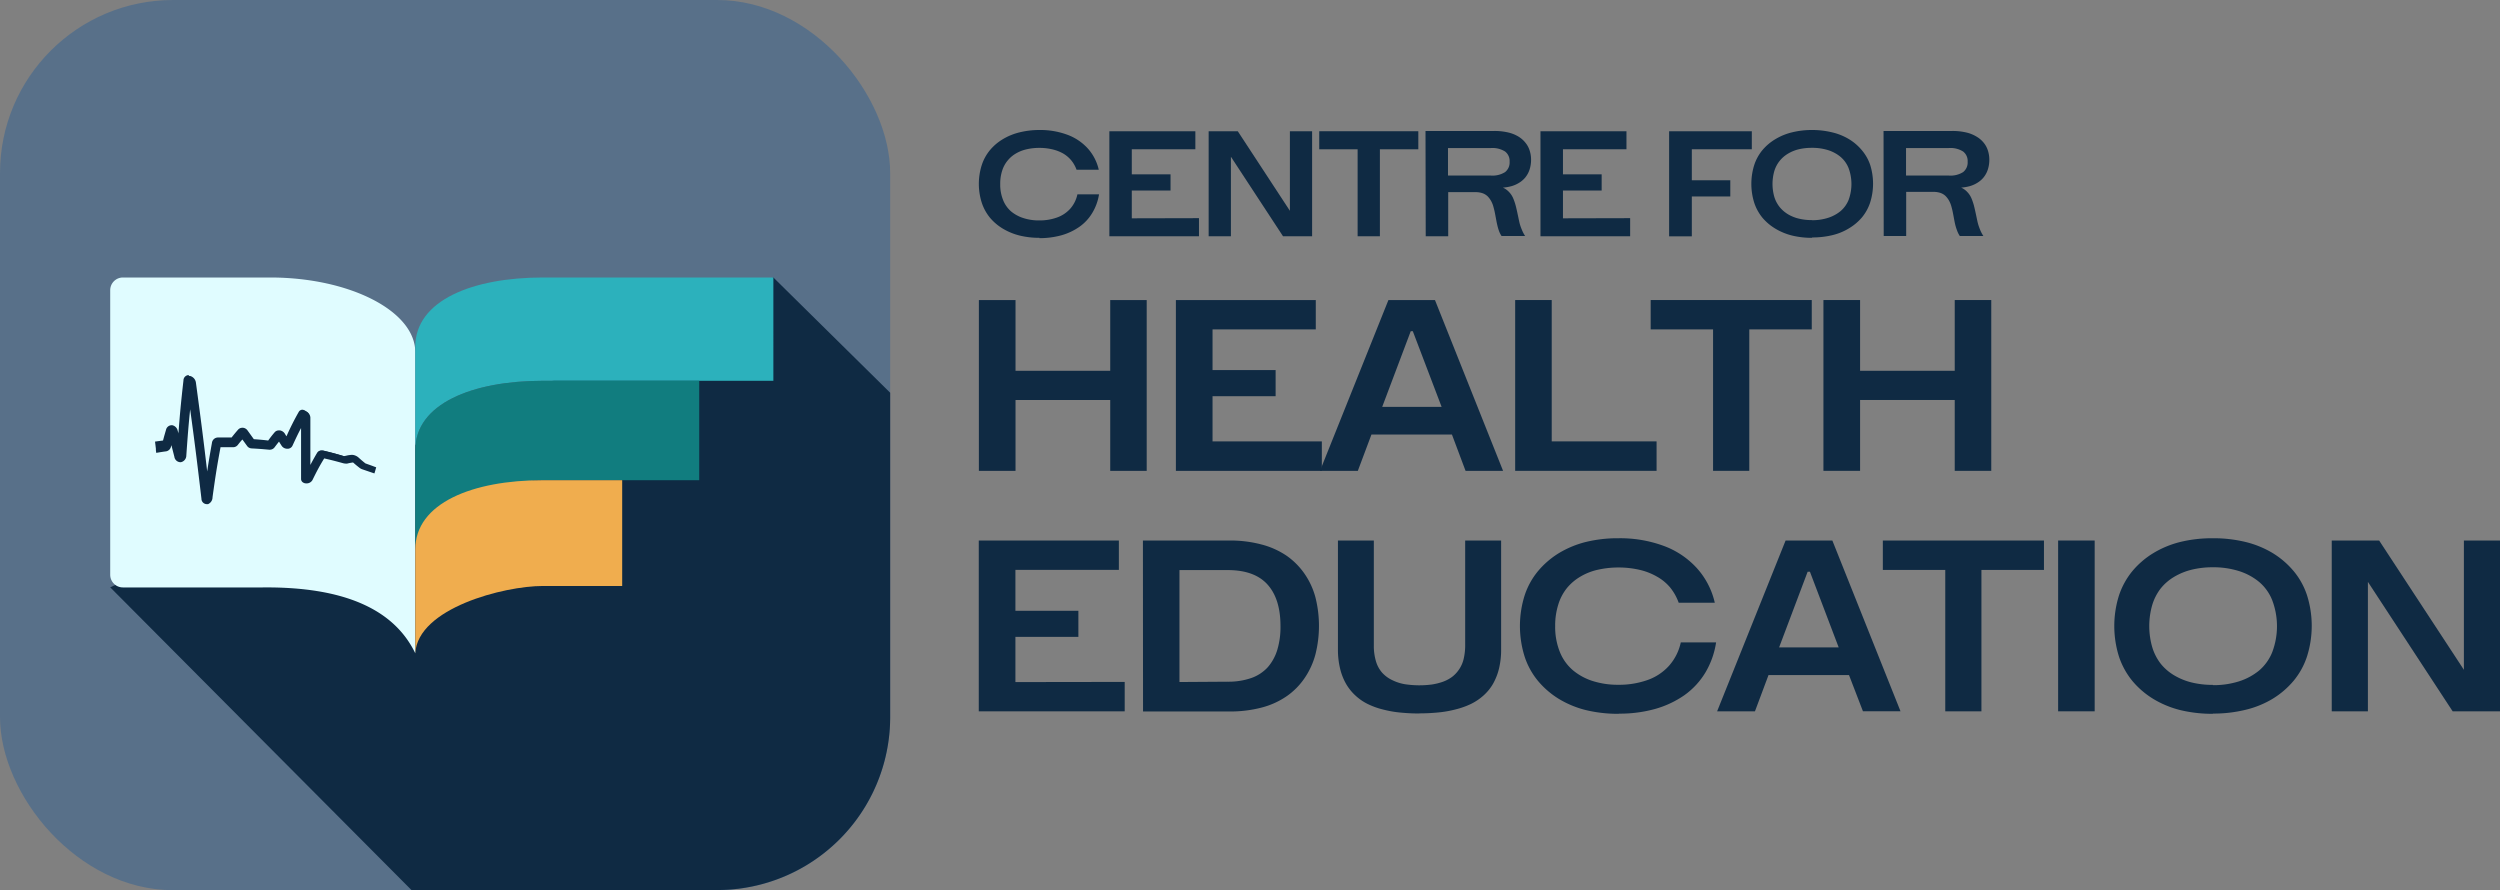 <svg id="Layer_2" data-name="Layer 2" xmlns="http://www.w3.org/2000/svg" width="462.52" height="164.69" viewBox="0 0 462.52 164.69"><rect x="0" y="0" width="462.52" height="164.69" fill="#808080" stroke="none"/><rect width="164.69" height="164.69" rx="32.03" fill="#587089"/><path d="M164.69,72.66v60a32,32,0,0,1-32,32H76.12l-55.73-56L143.08,51.34Z" fill="#0f2a43"/><path d="M50,51.34H22.74a2.35,2.35,0,0,0-2.35,2.35v52.64a2.35,2.35,0,0,0,2.35,2.35H48.61c14.76-.14,24.21,3.88,28.22,12.18V65.15C76.82,57.52,64.63,51.34,50,51.34Z" fill="#e0fcff"/><path d="M100.43,51.34c-13,0-23.6,4.23-23.6,12.81V83.26c0-8.58,10.6-12.81,23.6-12.81h42.65V51.34Z" fill="#2cb1bc"/><path d="M76.83,83.26v18.39c0-8.58,16.29-12.81,23.6-12.81h28.93V70.45H100.43C87.43,70.45,76.83,74.68,76.83,83.26Z" fill="#117d7f"/><path d="M76.83,101.65v19.21h0c.45-8.34,16.39-12.45,23.6-12.45h14.68V88.84H100.43C87.43,88.84,76.83,93.07,76.83,101.65Z" fill="#f0ad4e"/><path d="M212.15,55.51v31.6H205.4V74H187.88V87.11H181.1V55.51h6.78V68.6H205.4V55.51Z" fill="#0f2a43"/><path d="M244.55,81.66v5.45h-27V55.51h25.88v5.43H224.33v7.53H236V73.3H224.33v8.36Z" fill="#0f2a43"/><path d="M268.62,80.39H253.73l-2.52,6.72h-7l12.66-31.6h8.61l12.6,31.6h-6.94Zm-1.91-5.12-5.33-14H261l-5.28,14Z" fill="#0f2a43"/><path d="M306.48,81.66v5.45H280.32V55.51h6.76V81.66Z" fill="#0f2a43"/><path d="M335.19,60.94H323.63V87.11h-6.7V60.94H305.39V55.51h29.8Z" fill="#0f2a43"/><path d="M368.4,55.51v31.6h-6.76V74H344.13V87.11h-6.78V55.51h6.78V68.6h17.51V55.51Z" fill="#0f2a43"/><path d="M208.08,126.16v5.44h-27V100H207v5.43H187.86V113h11.65v4.83H187.86v8.36Z" fill="#0f2a43"/><path d="M211.45,100h16a22.48,22.48,0,0,1,6,.75,14.93,14.93,0,0,1,4.66,2.12,13.31,13.31,0,0,1,3.26,3.31,14,14,0,0,1,2,4.35,21.61,21.61,0,0,1,0,10.52,14.28,14.28,0,0,1-2,4.39,12.86,12.86,0,0,1-3.26,3.32,14.6,14.6,0,0,1-4.64,2.13,22.9,22.9,0,0,1-6,.74h-16Zm15.66,26.12a12.94,12.94,0,0,0,4.39-.68,7.49,7.49,0,0,0,3.05-2,8.73,8.73,0,0,0,1.77-3.25,14.53,14.53,0,0,0,.58-4.38c0-3.35-.81-5.91-2.41-7.68s-4.05-2.66-7.36-2.66h-8.92v20.71Z" fill="#0f2a43"/><path d="M262.57,132a34.43,34.43,0,0,1-3.49-.17,19.89,19.89,0,0,1-3.19-.56,13.94,13.94,0,0,1-2.8-1,9.46,9.46,0,0,1-2.29-1.56,9.16,9.16,0,0,1-1.75-2.16,10.66,10.66,0,0,1-1.12-2.85,14.75,14.75,0,0,1-.4-3.58V100h6.64V119.4a9.91,9.91,0,0,0,.41,3,5.53,5.53,0,0,0,1.17,2.1,6,6,0,0,0,1.83,1.33,8.45,8.45,0,0,0,2.31.75,17.79,17.79,0,0,0,5,.06,11.25,11.25,0,0,0,2-.49,6.75,6.75,0,0,0,1.73-.9,5.89,5.89,0,0,0,2.16-3.31,10.86,10.86,0,0,0,.29-2.53V100h6.65V120.1a14.77,14.77,0,0,1-.39,3.58,11,11,0,0,1-1.12,2.85,8.77,8.77,0,0,1-1.77,2.16,10.1,10.1,0,0,1-2.33,1.56,14.71,14.71,0,0,1-2.83,1,19.82,19.82,0,0,1-3.2.56c-1.1.11-2.27.17-3.52.17Z" fill="#0f2a43"/><path d="M299.43,132.06a25.2,25.2,0,0,1-6-.68,18.1,18.1,0,0,1-5-2.06,15.84,15.84,0,0,1-3.86-3.31,13.76,13.76,0,0,1-2.5-4.53,18.85,18.85,0,0,1,0-11.32,13.76,13.76,0,0,1,2.5-4.53,15.84,15.84,0,0,1,3.86-3.31,18.1,18.1,0,0,1,5-2.06,24.7,24.7,0,0,1,6-.68,23.33,23.33,0,0,1,8.25,1.37,15.56,15.56,0,0,1,6.18,4.08,14.29,14.29,0,0,1,3.39,6.48h-6.68a9.62,9.62,0,0,0-1.62-2.87,8.76,8.76,0,0,0-2.47-2,11.52,11.52,0,0,0-3.21-1.23,17,17,0,0,0-3.8-.42,17.32,17.32,0,0,0-3.87.42,10.94,10.94,0,0,0-3.25,1.29,9.35,9.35,0,0,0-2.49,2.14,9.05,9.05,0,0,0-1.58,3.06,12.78,12.78,0,0,0-.56,3.93,12.38,12.38,0,0,0,.87,4.8A8.69,8.69,0,0,0,291,124a10.81,10.81,0,0,0,3.68,2,15.31,15.31,0,0,0,4.73.69,15.78,15.78,0,0,0,5.34-.86,9.69,9.69,0,0,0,4-2.62,9.52,9.52,0,0,0,2.21-4.36h6.53a15.38,15.38,0,0,1-2,5.61,14,14,0,0,1-3.87,4.16,18,18,0,0,1-5.41,2.54,24.25,24.25,0,0,1-6.67.87Z" fill="#0f2a43"/><path d="M342.08,124.89H327.19l-2.51,6.71h-7L330.35,100H339l12.61,31.59h-6.95Zm-1.91-5.12-5.32-14h-.42l-5.28,14Z" fill="#0f2a43"/><path d="M378.15,105.44H366.58V131.6h-6.69V105.44H348.34V100h29.81Z" fill="#0f2a43"/><path d="M380.77,100h6.76V131.6h-6.76Z" fill="#0f2a43"/><path d="M409.4,132.06a25.27,25.27,0,0,1-6-.68,18,18,0,0,1-5-2.06,15.7,15.7,0,0,1-3.87-3.31,14.13,14.13,0,0,1-2.5-4.53,18.85,18.85,0,0,1,0-11.32,14.13,14.13,0,0,1,2.5-4.53,15.7,15.7,0,0,1,3.87-3.31,18,18,0,0,1,5-2.06,24.75,24.75,0,0,1,6-.68,25.09,25.09,0,0,1,6,.68,18,18,0,0,1,5.06,2.06,15.84,15.84,0,0,1,3.86,3.31,13.66,13.66,0,0,1,2.5,4.51,18.75,18.75,0,0,1,0,11.29,13.71,13.71,0,0,1-2.5,4.54,15.84,15.84,0,0,1-3.86,3.31,17.67,17.67,0,0,1-5.06,2.05,25.08,25.08,0,0,1-6,.69Zm0-5.3a15.7,15.7,0,0,0,4.79-.69,11.26,11.26,0,0,0,3.74-2,8.67,8.67,0,0,0,2.45-3.41,13.56,13.56,0,0,0,0-9.61,8.53,8.53,0,0,0-2.45-3.41,11.1,11.1,0,0,0-3.74-2,15.74,15.74,0,0,0-4.81-.69,16.32,16.32,0,0,0-3.87.44,11.9,11.9,0,0,0-3.24,1.31,9.24,9.24,0,0,0-2.5,2.14,9.42,9.42,0,0,0-1.58,3.06,14.07,14.07,0,0,0,0,7.86,9.42,9.42,0,0,0,1.58,3.06,9.24,9.24,0,0,0,2.5,2.14,11.9,11.9,0,0,0,3.24,1.31,16.32,16.32,0,0,0,3.87.44Z" fill="#0f2a43"/><path d="M462.52,100V131.6h-8.76l-15.68-23.95V131.6h-6.69V100h8.77l15.68,23.92V100Z" fill="#0f2a43"/><path d="M192.32,44a15.33,15.33,0,0,1-3.67-.42,11.41,11.41,0,0,1-3.1-1.27,9.5,9.5,0,0,1-2.37-2,8.6,8.6,0,0,1-1.54-2.79,11.48,11.48,0,0,1,0-7,8.45,8.45,0,0,1,1.54-2.78,9.34,9.34,0,0,1,2.37-2,11.09,11.09,0,0,1,3.1-1.26,15.32,15.32,0,0,1,3.67-.43,14.41,14.41,0,0,1,5.07.85,9.6,9.6,0,0,1,3.8,2.5,8.82,8.82,0,0,1,2.09,4h-4.11a5.94,5.94,0,0,0-1-1.76,5.7,5.7,0,0,0-1.53-1.27,7.46,7.46,0,0,0-2-.75,10.16,10.16,0,0,0-2.34-.26,10.37,10.37,0,0,0-2.37.26,6.91,6.91,0,0,0-2,.79,5.57,5.57,0,0,0-1.53,1.32,5.49,5.49,0,0,0-1,1.88,7.69,7.69,0,0,0-.35,2.42,7.57,7.57,0,0,0,.54,3,5.42,5.42,0,0,0,1.49,2.1,6.78,6.78,0,0,0,2.27,1.22,9.15,9.15,0,0,0,2.9.43,9.48,9.48,0,0,0,3.28-.53,6,6,0,0,0,2.45-1.61,5.81,5.81,0,0,0,1.35-2.69h4a9.5,9.5,0,0,1-1.26,3.46,8.38,8.38,0,0,1-2.37,2.55,11,11,0,0,1-3.33,1.57,15.18,15.18,0,0,1-4.1.53Z" fill="#0f2a43"/><path d="M221.82,40.36v3.35H205.24V24.28h15.91v3.34H209.39v4.63h7.17v3h-7.17v5.14Z" fill="#0f2a43"/><path d="M242.75,24.28V43.71h-5.38L227.73,29V43.71h-4.12V24.28H229L238.64,39V24.28Z" fill="#0f2a43"/><path d="M262.4,27.62h-7.11V43.71h-4.12V27.62h-7.1V24.28H262.4Z" fill="#0f2a43"/><path d="M263.73,24.23h12.73a11,11,0,0,1,2.53.27,6.47,6.47,0,0,1,1.92.76,4.84,4.84,0,0,1,1.31,1.15,4.26,4.26,0,0,1,.78,1.45,5.37,5.37,0,0,1,.26,1.65,5.83,5.83,0,0,1-.28,1.87,4.54,4.54,0,0,1-.77,1.43,4.47,4.47,0,0,1-1.15,1,5.45,5.45,0,0,1-1.42.63,7.88,7.88,0,0,1-1.59.27,3.46,3.46,0,0,1,1.14.82,3.84,3.84,0,0,1,.76,1.15,10.54,10.54,0,0,1,.46,1.34c.12.47.24,1,.34,1.47s.21,1,.31,1.47a8.12,8.12,0,0,0,.45,1.43,6.54,6.54,0,0,0,.65,1.27H277.8a4.32,4.32,0,0,1-.5-1A9.48,9.48,0,0,1,277,41.6c-.09-.37-.16-.77-.24-1.19s-.15-.82-.23-1.2-.18-.77-.29-1.14a4.58,4.58,0,0,0-.44-1,4,4,0,0,0-.62-.79,2.6,2.6,0,0,0-.92-.54,3.89,3.89,0,0,0-1.27-.19h-5.06v8.16h-4.16Zm12.09,8.25a4.36,4.36,0,0,0,2.63-.64,2.25,2.25,0,0,0,.84-1.92,2.21,2.21,0,0,0-.84-1.89,4.39,4.39,0,0,0-2.65-.64h-7.91v5.09Z" fill="#0f2a43"/><path d="M301.59,40.36v3.35H285V24.28h15.91v3.34H289.16v4.63h7.16v3h-7.16v5.14Z" fill="#0f2a43"/><path d="M313,27.62v5.73h7.12v3H313v7.37h-4.2V24.28h15.3v3.34Z" fill="#0f2a43"/><path d="M335.23,44a15.39,15.39,0,0,1-3.67-.42,11.22,11.22,0,0,1-3.09-1.27,9.55,9.55,0,0,1-2.38-2,8.6,8.6,0,0,1-1.54-2.79,11.69,11.69,0,0,1,0-7,8.45,8.45,0,0,1,1.54-2.78,9.39,9.39,0,0,1,2.38-2,10.9,10.9,0,0,1,3.09-1.26,15.38,15.38,0,0,1,3.67-.43,15.58,15.58,0,0,1,3.7.43A10.85,10.85,0,0,1,342,25.7a9.39,9.39,0,0,1,2.38,2A8.4,8.4,0,0,1,346,30.51a11.62,11.62,0,0,1,0,6.94,8.5,8.5,0,0,1-1.54,2.79,9.55,9.55,0,0,1-2.38,2,10.58,10.58,0,0,1-3.1,1.27,15.59,15.59,0,0,1-3.7.42Zm0-3.26a9.47,9.47,0,0,0,2.95-.43,7,7,0,0,0,2.3-1.22A5.36,5.36,0,0,0,342,37a8.5,8.5,0,0,0,0-5.91A5.32,5.32,0,0,0,340.49,29a6.87,6.87,0,0,0-2.3-1.23,9.8,9.8,0,0,0-3-.42,10.46,10.46,0,0,0-2.38.26,7.17,7.17,0,0,0-2,.81,5.77,5.77,0,0,0-1.54,1.32,5.67,5.67,0,0,0-1,1.88,8.75,8.75,0,0,0,0,4.83,5.67,5.67,0,0,0,1,1.88,6,6,0,0,0,1.54,1.32,7.15,7.15,0,0,0,2,.8,9.91,9.91,0,0,0,2.38.27Z" fill="#0f2a43"/><path d="M348.47,24.23H361.2a11,11,0,0,1,2.53.27,6.47,6.47,0,0,1,1.92.76A4.84,4.84,0,0,1,367,26.41a4.26,4.26,0,0,1,.78,1.45,5.37,5.37,0,0,1,.26,1.65,5.83,5.83,0,0,1-.28,1.87,4.54,4.54,0,0,1-.77,1.43,4.47,4.47,0,0,1-1.15,1,5.45,5.45,0,0,1-1.42.63,7.88,7.88,0,0,1-1.59.27,3.46,3.46,0,0,1,1.14.82,3.84,3.84,0,0,1,.76,1.15,10.54,10.54,0,0,1,.46,1.34c.12.47.24,1,.34,1.47s.21,1,.31,1.47a9.05,9.05,0,0,0,.45,1.43,6.54,6.54,0,0,0,.65,1.27h-4.36a4.32,4.32,0,0,1-.5-1,9.48,9.48,0,0,1-.35-1.11c-.09-.37-.16-.77-.24-1.19s-.15-.82-.23-1.2-.18-.77-.29-1.14a4.58,4.58,0,0,0-.44-1,4,4,0,0,0-.62-.79,2.6,2.6,0,0,0-.92-.54,3.89,3.89,0,0,0-1.27-.19h-5.06v8.16h-4.16Zm12.09,8.25a4.36,4.36,0,0,0,2.63-.64,2.25,2.25,0,0,0,.84-1.92,2.21,2.21,0,0,0-.84-1.89,4.39,4.39,0,0,0-2.65-.64h-7.91v5.09Z" fill="#0f2a43"/><path d="M38.17,93c-.36,0-.64-.31-.69-.77-.88-7.47-1.39-11.47-2.36-18.55-.42,3.68-.63,6.12-.94,10.57a1,1,0,0,1-.73,1L33.4,85l-.07.26a.9.9,0,0,1-.82-.77c-.31-1.24-.5-2-.78-3l-.32,1.14a.91.91,0,0,1-.69.71l-1.34.2-.26,0-.18-1.58,1.38-.18c.22-.83.35-1.28.6-2.12a.82.82,0,0,1,.77-.66h.11a1.05,1.05,0,0,1,.79.82c.22.84.37,1.44.53,2.07.29-4.34.52-6.85,1-11.38a.79.79,0,0,1,.77-.77.76.76,0,0,1,.21,0,1.26,1.26,0,0,1,.88,1c1,7.55,1.52,11.53,2.29,18.33.36-2.56.64-4.3,1.16-7.19a.87.87,0,0,1,.83-.77h.26c.92,0,1.47,0,2.42,0,.48-.61.75-.94,1.26-1.53a.82.82,0,0,1,.61-.27H45a1,1,0,0,1,.65.39c.49.7.74,1.06,1.2,1.69,1.14.08,1.77.14,2.9.27.47-.64.75-1,1.26-1.62a.8.8,0,0,1,.6-.26l.18,0a1,1,0,0,1,.69.46l.57.91a52.92,52.92,0,0,1,2.48-4.94.54.54,0,0,1,.5-.26,1.23,1.23,0,0,1,.53.14,1.13,1.13,0,0,1,.65.88c0,4.24,0,6.45,0,9.88.58-1.17,1-2,1.72-3.2a.69.69,0,0,1,.61-.29,1,1,0,0,1,.3,0c1.56.39,2.33.6,3.86,1.06A10.5,10.5,0,0,1,65,84.3h.1a1.53,1.53,0,0,1,.48.1,1.75,1.75,0,0,1,.52.31c.55.49.83.73,1.38,1.16.59.2.92.32,1.57.56l.21.08-.19.66-.25-.09-1.67-.56a2.12,2.12,0,0,1-.5-.25c-.52-.41-.79-.63-1.28-1.07a9.77,9.77,0,0,0-1.23.23l-.21,0a1.39,1.39,0,0,1-.4-.06c-1.49-.41-2.25-.61-3.7-.93a46.92,46.92,0,0,0-2.27,4.2,1,1,0,0,1-.88.48h0a.83.83,0,0,1-.61-.2.51.51,0,0,1-.15-.37c0-4,0-6.2,0-10.4-.75,1.35-1.24,2.33-2.06,4.15a.79.79,0,0,1-.73.41,1,1,0,0,1-.83-.42c-.28-.43-.44-.69-.68-1.07-.37.45-.62.77-1,1.34a.84.84,0,0,1-.69.33c-1.38-.13-2-.18-3.32-.24a.92.92,0,0,1-.67-.36l-1-1.46c-.39.44-.63.75-1.06,1.3a.86.86,0,0,1-.67.33H42.06l-1.46,0c-.69,3.62-1,5.52-1.53,9.47a1.14,1.14,0,0,1-.68,1Z" fill="#0f2a43"/><path d="M34.92,69.94l.15,0a1,1,0,0,1,.69.85c1.13,8.42,1.64,12.48,2.53,20.33.5-3.85.78-5.69,1.42-9.19a.63.63,0,0,1,.58-.56h.18c1,0,1.56,0,2.62,0,.52-.68.79-1,1.33-1.62a.57.57,0,0,1,.42-.19h.07a.71.71,0,0,1,.48.3c.52.73.77,1.09,1.27,1.78,1.27.09,1.9.15,3.16.3.53-.73.79-1.07,1.33-1.73a.53.53,0,0,1,.41-.17h.13a.79.79,0,0,1,.53.35c.33.54.5.8.83,1.31a51.33,51.33,0,0,1,2.65-5.35A.3.3,0,0,1,56,76.3a.87.87,0,0,1,.41.11.89.89,0,0,1,.52.66c0,4.68,0,6.88,0,11a46.08,46.08,0,0,1,2.2-4.19.43.43,0,0,1,.39-.17,1,1,0,0,1,.24,0c1.57.39,2.36.61,3.91,1.08A10.14,10.14,0,0,1,65,84.55h.07a1,1,0,0,1,.39.09,1.31,1.31,0,0,1,.44.25c.56.5.84.74,1.4,1.18.65.23,1,.35,1.63.6l0,.18c-.67-.24-1-.35-1.68-.57a1.49,1.49,0,0,1-.42-.21c-.55-.42-.82-.65-1.36-1.13a9.6,9.6,0,0,0-1.37.24l-.15,0a1.47,1.47,0,0,1-.34,0c-1.54-.43-2.32-.63-3.88-1a49.49,49.49,0,0,0-2.38,4.38.76.76,0,0,1-.66.34h0c-.28,0-.47-.13-.47-.32,0-4.25,0-6.51,0-11.34a51,51,0,0,0-2.54,5,.53.53,0,0,1-.5.27h0a.76.76,0,0,1-.59-.31l-.86-1.36c-.51.61-.77.94-1.28,1.62a.61.61,0,0,1-.49.23h-.06c-1.3-.13-2-.18-3.25-.24a.63.63,0,0,1-.47-.26c-.49-.66-.73-1-1.23-1.71-.52.59-.77.9-1.28,1.54a.61.61,0,0,1-.47.24H42l-1.64,0c-.7,3.68-1,5.62-1.57,9.69a.88.88,0,0,1-.51.75l0,0h-.1c-.23,0-.4-.21-.44-.54-.93-7.92-1.46-12-2.64-20.51-.56,4.78-.8,7.29-1.16,12.54a.76.76,0,0,1-.53.76h-.07c-.25,0-.48-.23-.57-.58l-1-3.91c-.24.78-.36,1.18-.58,2a.65.65,0,0,1-.49.52l-1.34.21c-.05-.44-.08-.65-.13-1.08.52-.08.78-.11,1.3-.17.25-.93.38-1.39.65-2.28a.58.58,0,0,1,.53-.48h.07a.82.82,0,0,1,.59.65c.37,1.45.56,2.18.92,3.6.34-5.42.57-8,1.13-13a.54.54,0,0,1,.52-.54m0-.5a1,1,0,0,0-1,1c-.45,4-.68,6.38-.93,9.84,0-.17-.09-.36-.14-.56a1.3,1.3,0,0,0-1-1h-.15a1.08,1.08,0,0,0-1,.83c-.23.79-.36,1.24-.56,2l-1,.13-.48.07.06.48.1.84,0,.25.06.51.51-.08c.53-.09.8-.13,1.34-.2a1.14,1.14,0,0,0,.89-.89l.07-.25.55,2.15a1.16,1.16,0,0,0,1.06,1h.15a1.26,1.26,0,0,0,1-1.23c.25-3.59.43-5.87.71-8.55.81,5.89,1.3,9.81,2.09,16.54a1,1,0,0,0,.94,1,.76.76,0,0,0,.21,0h0l.07,0A1.38,1.38,0,0,0,39.32,92c.53-3.87.83-5.77,1.48-9.26h2.33a1.09,1.09,0,0,0,.87-.43c.35-.44.57-.72.85-1l.86,1.19a1.08,1.08,0,0,0,.85.46c1.3.07,1.93.12,3.23.24h.11a1.1,1.1,0,0,0,.89-.43c.34-.45.56-.74.83-1.07.15.25.29.47.49.78a1.24,1.24,0,0,0,1,.54h0a1,1,0,0,0,1-.56c.65-1.41,1.08-2.31,1.59-3.27,0,3.6,0,5.76,0,9.42a.77.77,0,0,0,.22.54,1.05,1.05,0,0,0,.75.28,1.23,1.23,0,0,0,1.14-.62c.87-1.77,1.33-2.63,2.17-4,1.33.3,2.09.5,3.51.89a2,2,0,0,0,.47.07,1.24,1.24,0,0,0,.27,0,8.62,8.62,0,0,1,1.09-.21c.44.39.72.62,1.21,1a1.7,1.7,0,0,0,.57.29l1.67.57.5.17.15-.5.05-.18.13-.45-.43-.16c-.63-.24-1-.36-1.57-.57-.5-.4-.77-.63-1.3-1.11a1.94,1.94,0,0,0-.6-.35,1.73,1.73,0,0,0-.57-.12H65a11.51,11.51,0,0,0-1.35.25c-1.46-.44-2.27-.66-3.8-1a1.49,1.49,0,0,0-.36-.05.89.89,0,0,0-.82.42c-.51.87-.87,1.52-1.25,2.25,0-2.88,0-5,0-8.81a1.37,1.37,0,0,0-.78-1.1A1.47,1.47,0,0,0,56,75.8a.79.79,0,0,0-.72.39A49.29,49.29,0,0,0,53,80.72c-.1-.15-.2-.31-.32-.52a1.35,1.35,0,0,0-.87-.57l-.22,0a1,1,0,0,0-.79.36c-.49.58-.76.93-1.18,1.51-1-.12-1.63-.17-2.66-.25L45.8,79.64a1.18,1.18,0,0,0-.83-.5h-.13a1.05,1.05,0,0,0-.8.36c-.49.56-.76.89-1.19,1.44-.92,0-1.47,0-2.38,0h-.18a1.13,1.13,0,0,0-1.08,1c-.38,2.12-.63,3.62-.88,5.28-.66-5.67-1.16-9.58-2.08-16.4a1.48,1.48,0,0,0-1.06-1.26,1.26,1.26,0,0,0-.27,0Z" fill="#0f2a43"/></svg>